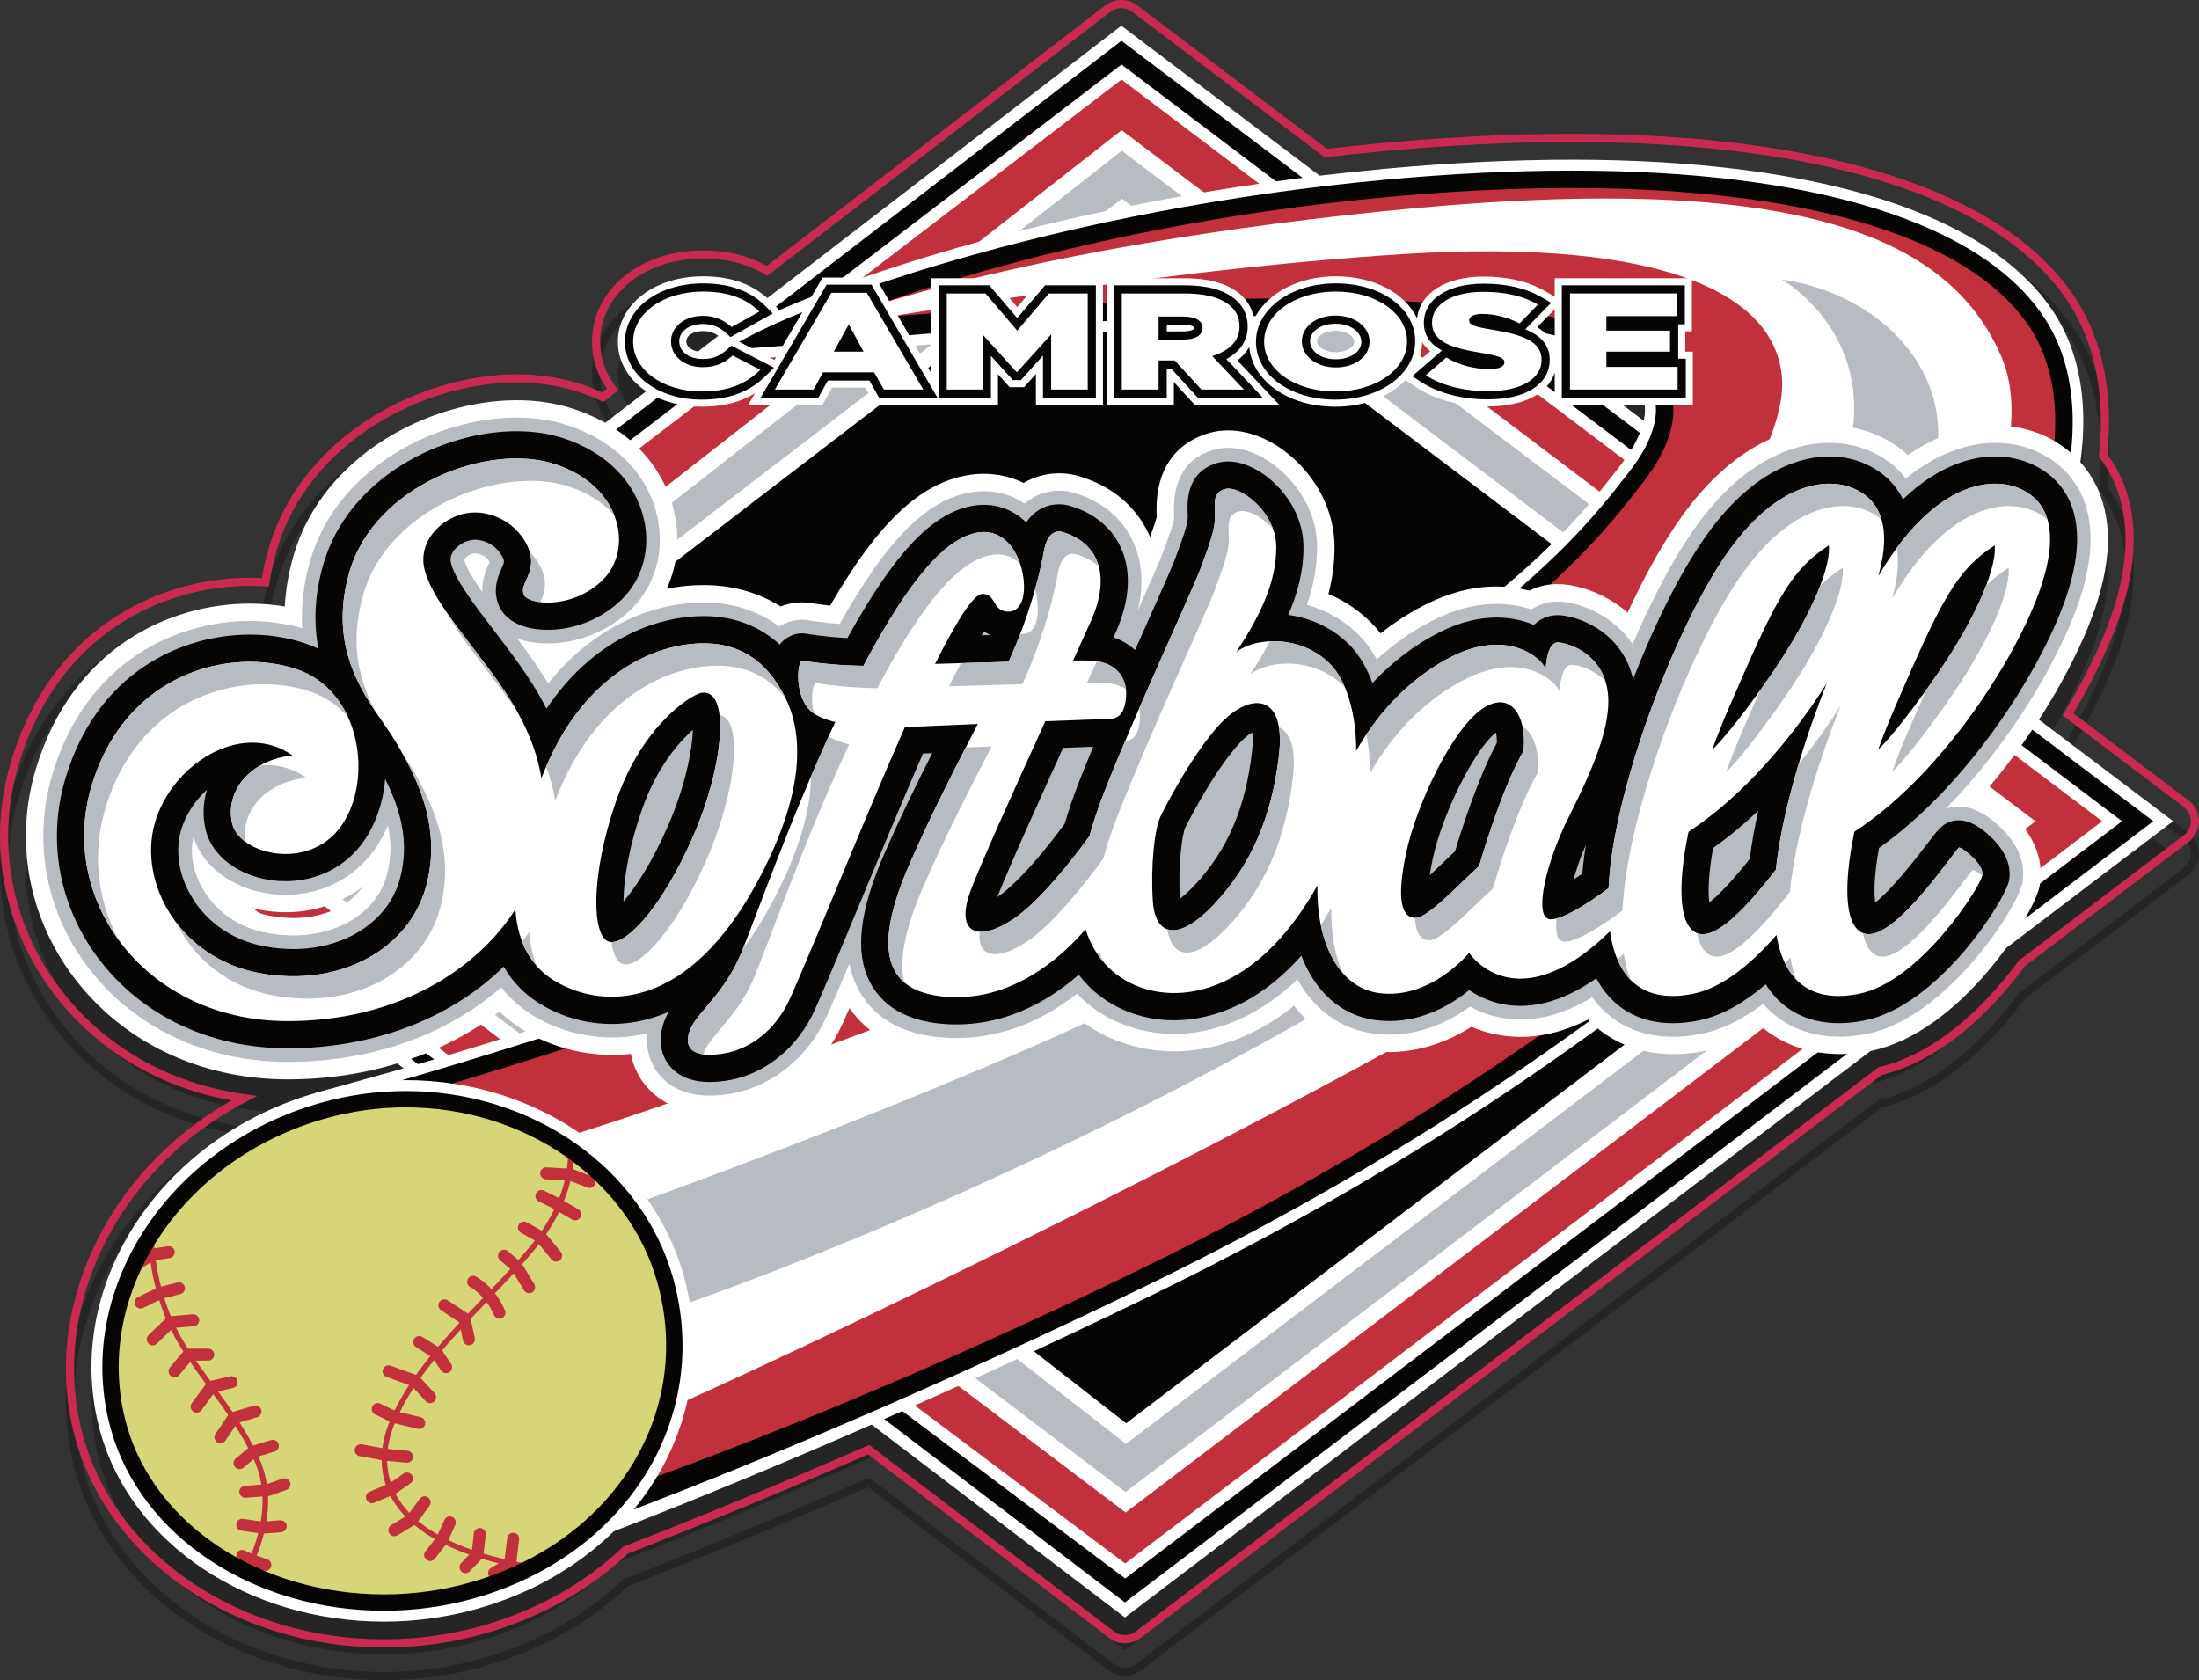 <?xml version="1.0" encoding="utf-8"?>
<!-- Generator: Adobe Illustrator 16.0.0, SVG Export Plug-In . SVG Version: 6.00 Build 0)  -->
<!DOCTYPE svg PUBLIC "-//W3C//DTD SVG 1.1//EN" "http://www.w3.org/Graphics/SVG/1.1/DTD/svg11.dtd">
<svg version="1.1" xmlns="http://www.w3.org/2000/svg" xmlns:xlink="http://www.w3.org/1999/xlink" x="0px" y="0px"
	 width="403.853px" height="308.57px" viewBox="0 0 403.853 308.57" enable-background="new 0 0 403.853 308.57"
	 xml:space="preserve">
<rect x="0" y="0" width="403.853" height="308.57" fill="#333333" stroke="none"/>
<g opacity="0.3">
	<path fill="#060503" d="M401.969,153.023l-21.194-16.029c2.814-4.702,5.191-9.396,7.07-13.961
		c7.076-17.208,3.51-27.739-0.832-33.596c1.154-11.004-0.815-20.833-5.703-28.44c-12.598-19.614-45.492-30.417-92.625-30.417
		c-10.83,0-22.449,0.562-34.537,1.669c-3.443,0.316-6.955,0.679-10.441,1.081L208.804,6.935c-1.664-1.255-4.109-1.247-5.76,0.025
		L140.8,54.845c-3.285-1.893-7.212-2.852-11.682-2.852c-11.625,0-20.393,7.212-20.393,16.775c0,3.09,0.952,6.058,2.761,8.628
		l-0.875,0.674c-1.186-0.54-2.411-1.023-3.649-1.438c-3.728-1.249-7.797-1.882-12.096-1.882c-17.499,0-39.38,11.142-45.465,31.79
		c-0.55,1.865-0.985,3.752-1.297,5.618c-0.738-0.037-1.485-0.055-2.228-0.055c-16.342,0-36.453,8.906-43.887,33.9
		c-4.314,14.512-1.537,29.875,7.619,42.149c7.858,10.538,19.486,17.562,32.924,19.939C19.334,221.2,7.325,247.05,13.88,270.375
		c6.321,22.488,29.616,38.195,56.65,38.195c6.224,0,12.395-0.848,18.342-2.521c10.141-2.851,19.283-7.94,26.448-14.723
		c14.046-5.463,28.879-11.592,44.096-18.22l44.303,33.729c1.666,1.271,4.08,1.27,5.751,0.005l136.136-103.425
		c12.208-2.974,21.63-13.699,26.208-19.909l30.162-22.913c1.177-0.895,1.878-2.311,1.876-3.787
		C403.853,155.331,403.148,153.916,401.969,153.023z M401.068,159.4l-30.248,22.978l-0.15,0.153
		c-4.45,6.058-13.689,16.641-25.565,19.464l-0.153,0.036L208.563,305.646c-1.144,0.865-2.795,0.866-3.935-0.003l-45.004-34.263
		l-0.404,0.176c-15.39,6.709-30.389,12.908-44.582,18.426l-0.138,0.054l-0.107,0.103c-7.005,6.665-15.971,11.668-25.928,14.468
		c-5.814,1.635-11.849,2.464-17.936,2.464c-26.365,0-49.066-15.257-55.206-37.102c-6.547-23.292,6.01-49.202,29.858-61.608
		l2.091-1.088l-2.335-0.32c-13.966-1.916-26.086-8.911-34.129-19.695c-8.87-11.892-11.561-26.771-7.383-40.825
		c7.199-24.204,26.648-32.828,42.449-32.828c0.94,0,1.886,0.031,2.813,0.091l0.687,0.045l0.104-0.681
		c0.306-2.018,0.764-4.068,1.36-6.094c5.879-19.949,27.072-30.713,44.027-30.713c4.136,0,8.045,0.607,11.619,1.804
		c1.329,0.446,2.642,0.973,3.903,1.566l0.414,0.195l2.778-2.138l-0.461-0.595c-1.893-2.439-2.894-5.315-2.894-8.314
		c0-8.708,8.122-15.275,18.893-15.275c4.393,0,8.21,0.975,11.344,2.896l0.44,0.27l63.056-48.51c1.14-0.875,2.795-0.881,3.941-0.018
		l35.142,26.576l0.239,0.182l0.299-0.035c3.573-0.414,7.176-0.788,10.705-1.112c12.042-1.104,23.616-1.663,34.4-1.663
		c46.604,0,79.051,10.557,91.363,29.727c4.743,7.383,6.625,16.983,5.442,27.762l-0.033,0.298l0.182,0.238
		c4.184,5.496,7.723,15.57,0.819,32.357c-1.927,4.682-4.388,9.504-7.315,14.334l-0.351,0.579l22.272,16.844
		c0.807,0.61,1.288,1.578,1.288,2.589C402.354,157.819,401.874,158.788,401.068,159.4z M383.452,121.227
		c6.639-16.145,3.1-25.352-1.397-30.36c1.442-10.414,0.022-19.887-4.741-27.303c-11.693-18.207-43.17-28.233-88.629-28.233
		c-10.688,0-22.162,0.555-34.104,1.649c-4.171,0.382-8.244,0.816-12.219,1.291L205.94,10.725L140.9,60.762
		c-2.93-2.656-6.881-4.019-11.782-4.019c-8.918,0-15.643,5.17-15.643,12.025c0,3.719,1.986,6.93,5.21,9.083l-7.551,5.809
		c-1.755-0.99-3.648-1.842-5.683-2.524c-3.24-1.085-6.803-1.636-10.586-1.636c-15.777,0-35.477,9.947-40.91,28.381
		c-0.938,3.184-1.492,6.362-1.66,9.493c-2.086-0.347-4.232-0.522-6.42-0.522c-14.629,0-32.645,8.014-39.334,30.504
		c-3.883,13.06-1.379,26.894,6.873,37.957c8.967,12.023,23.324,18.92,39.389,18.92c7.036,0,13.822-1.013,20.137-2.935l1.193,0.908
		c-0.683,0.197-1.072,0.308-1.121,0.321l-14.276,3.988c-0.122,0.033-0.244,0.062-0.365,0.096c-0.077,0.021-0.15,0.048-0.227,0.069
		l-0.451,0.126l-0.003,0.013c-28.964,8.499-46.543,36.282-39.239,62.269c5.748,20.449,27.164,34.73,52.078,34.73
		c5.785,0,11.523-0.787,17.057-2.344c10.053-2.825,18.577-7.813,25.125-14.232c12.481-4.842,28.474-11.334,47.362-19.606
		l45.857,34.913l0.665,0.507l136.962-104.049c10.173-2.055,19.167-11.023,24.831-18.863l29.559-22.456l1.156-0.878l-24.653-18.645
		C378.066,132.578,381.16,126.798,383.452,121.227z M301.872,83.276l-3.882-2.936h4.067
		C302.177,81.302,302.088,82.294,301.872,83.276z M285.53,69.794c-0.021-0.056-0.046-0.112-0.068-0.168
		c0.022,0.005,0.046,0.01,0.068,0.016V69.794z M128.178,70.549c-1.277-0.228-2.142-0.944-2.142-1.881
		c0-1.045,1.324-1.864,3.014-1.864c1.147,0,2.001,0.268,2.853,0.879L128.178,70.549z"/>
</g>
<g id="_x3C_Layer_x3E__copy">
	<g>
		<path fill="#CA2A52" d="M70.53,302.57c-27.034,0-50.329-15.707-56.65-38.195c-6.556-23.324,5.454-49.175,28.651-62.282
			c-13.438-2.378-25.065-9.401-32.924-19.939c-9.156-12.274-11.933-27.637-7.619-42.149c7.434-24.995,27.545-33.9,43.887-33.9
			c0.743,0,1.489,0.019,2.228,0.055c0.312-1.866,0.748-3.752,1.297-5.618c6.085-20.648,27.967-31.79,45.465-31.79
			c4.298,0,8.368,0.633,12.096,1.882c1.238,0.415,2.463,0.898,3.649,1.438l0.875-0.674c-1.809-2.571-2.761-5.539-2.761-8.628
			c0-9.563,8.767-16.775,20.393-16.775c4.47,0,8.397,0.959,11.682,2.852L203.044,0.96c1.65-1.272,4.096-1.281,5.76-0.025
			l34.902,26.396c3.486-0.402,6.998-0.765,10.441-1.081c12.088-1.108,23.707-1.669,34.537-1.669
			c47.133,0,80.027,10.802,92.625,30.417c4.888,7.607,6.857,17.436,5.703,28.44c4.342,5.857,7.908,16.389,0.832,33.596
			c-1.879,4.565-4.256,9.259-7.07,13.961l21.194,16.029c1.18,0.893,1.884,2.308,1.884,3.785c0.002,1.476-0.699,2.892-1.876,3.787
			l-30.162,22.913c-4.578,6.21-14,16.936-26.208,19.909L209.471,300.841c-1.671,1.265-4.085,1.266-5.751-0.005l-44.303-33.729
			c-15.217,6.628-30.05,12.757-44.096,18.22c-7.165,6.782-16.308,11.872-26.448,14.723C82.925,301.722,76.754,302.57,70.53,302.57z
			 M45.876,107.603c-15.801,0-35.25,8.624-42.449,32.828c-4.178,14.054-1.487,28.934,7.383,40.825
			c8.042,10.784,20.163,17.779,34.129,19.695l2.335,0.32l-2.091,1.088c-23.848,12.406-36.406,38.316-29.858,61.608
			c6.14,21.845,28.841,37.102,55.206,37.102c6.086,0,12.121-0.829,17.936-2.464c9.958-2.8,18.923-7.803,25.928-14.468l0.107-0.103
			l0.138-0.054c14.192-5.518,29.192-11.717,44.582-18.426l0.404-0.176l45.004,34.263c1.14,0.869,2.791,0.868,3.935,0.003
			l136.388-103.615l0.153-0.036c11.876-2.823,21.115-13.406,25.565-19.464l0.15-0.153l30.248-22.978
			c0.806-0.612,1.286-1.581,1.284-2.591c0-1.011-0.481-1.979-1.288-2.589l-22.272-16.844l0.351-0.579
			c2.928-4.83,5.389-9.653,7.315-14.334c6.903-16.787,3.364-26.862-0.819-32.357l-0.182-0.238l0.033-0.298
			c1.183-10.778-0.699-20.378-5.442-27.762c-12.313-19.17-44.759-29.727-91.363-29.727c-10.784,0-22.358,0.56-34.4,1.663
			c-3.529,0.324-7.132,0.698-10.705,1.112l-0.299,0.035l-0.239-0.182L207.899,2.132c-1.146-0.864-2.802-0.858-3.941,0.018
			l-63.056,48.51l-0.44-0.27c-3.134-1.921-6.951-2.896-11.344-2.896c-10.771,0-18.893,6.567-18.893,15.275c0,3,1,5.875,2.894,8.314
			l0.461,0.595l-2.778,2.138l-0.414-0.195c-1.262-0.594-2.575-1.121-3.903-1.566c-3.574-1.197-7.483-1.804-11.619-1.804
			c-16.955,0-38.147,10.764-44.027,30.713c-0.597,2.026-1.055,4.076-1.36,6.094l-0.104,0.681l-0.687-0.045
			C47.762,107.634,46.816,107.603,45.876,107.603z"/>
	</g>
	<g>
		<polygon fill="#060503" points="17.093,151.397 205.946,6.108 397.282,150.813 206.597,295.675 		"/>
		<path fill="#FFFFFF" d="M206.596,297.057l-0.665-0.507L15.283,151.401L205.94,4.725l193.163,146.086l-1.156,0.878L206.596,297.057
			z M18.903,151.393l187.695,142.901l188.863-143.478L205.952,7.492L18.903,151.393z"/>
	</g>
	<g>
		<polygon fill="#C1303B" points="24.702,151.853 205.97,13.234 387.897,150.824 206.642,288.521 		"/>
		<path fill="#FFFFFF" d="M206.646,289.9l-0.665-0.499L22.881,151.861L205.966,11.853l183.753,138.969l-1.156,0.878L206.646,289.9z
			 M26.523,151.845l180.114,135.297l179.438-136.316L205.974,14.616L26.523,151.845z"/>
	</g>
	<g>
		<polygon fill="#B7BCC2" points="43.839,152.637 206.011,25.804 371.343,150.842 206.724,275.902 		"/>
		<path fill="#FFFFFF" d="M206.726,277.785L41.379,152.656L205.995,23.912l0.921,0.696l166.91,126.231l-1.576,1.197L206.726,277.785
			z M46.299,152.617l160.423,121.402l162.138-123.174L206.026,27.696L46.299,152.617z"/>
	</g>
	<g>
		<polygon fill="#060503" points="206.054,38.374 61.036,149.583 206.804,263.283 354.788,150.86 		"/>
		<path fill="#FFFFFF" d="M206.792,265.175l-0.911-0.71L58.584,149.573L206.047,36.489l151.225,114.369L206.792,265.175z
			 M63.488,149.594L206.815,261.39l145.489-110.527L206.06,40.259L63.488,149.594z"/>
	</g>
	<g>
		<path fill="#FFFFFF" d="M377.313,57.563c-11.693-18.207-43.17-28.233-88.629-28.233c-10.688,0-22.162,0.555-34.104,1.649
			c-62.496,5.727-103.582,22.779-103.891,22.914c-9.9,3.703-15.01,6.6-17.756,8.156c-0.348,0.197-0.656,0.372-0.932,0.524
			l-8.086,4.461l9.209-0.716c2.693-0.209,5.51-0.42,8.281-0.628c5.018-0.375,9.758-0.73,13.457-1.052
			c1.846-0.156,4.01-0.347,6.445-0.563c16.033-1.418,45.875-4.058,74.248-4.058c14.086,0,26.545,0.532,37.029,1.58
			c22.066,2.207,27.648,7.856,29.012,11.027c1.912,4.445-2,10.246-3.773,12.535l-0.457,0.593
			c-7.801,10.094-26.068,33.731-87.313,61.359c-62.73,28.299-136.307,49.209-137.043,49.416l-15.318,4.279l-9.613,43.789
			L78.12,289.23l3.229,2.49l0.949,0.604c0.402-0.105,50.912-16.514,128.273-53.986c60.242-29.18,96.061-58.824,122.217-80.47
			c2.145-1.775,4.23-3.503,6.27-5.179C374.909,123.211,392.071,80.539,377.313,57.563z"/>
	</g>
	<g>
		<path fill="#060503" d="M154.696,62.646c14.434-1.215,48.232-4.627,80.861-4.627c14.154,0,26.682,0.535,37.229,1.59
			c21.93,2.193,28.771,7.86,30.65,12.228c2.248,5.228-1.559,11.358-4.027,14.548l-0.459,0.593
			c-7.891,10.212-26.371,34.126-88.072,61.96c-62.654,28.264-136.582,49.31-137.32,49.519l-1.393,0.393l-21.787,45.58l29.221,43.418
			l2.195,1.693c0.502-0.131,51.094-15.793,127.904-53c60.027-29.076,95.738-58.632,121.814-80.212
			c2.146-1.777,4.234-3.506,6.275-5.183c35.094-28.854,52.07-70.349,37.844-92.499C364.317,41.031,333.44,31.33,288.685,31.33
			c-10.629,0-22.041,0.552-33.922,1.641c-61.627,5.647-102.967,22.622-103.371,22.796c-11.035,4.127-16.004,7.224-18.422,8.558
			C140.47,63.741,148.933,63.147,154.696,62.646z"/>
	</g>
	<g>
		<path fill="#C1303B" d="M372.938,60.374c-13.166-20.5-56.049-29.883-117.883-24.216C193.22,41.824,153.22,58.991,153.22,58.991
			c19.834-1.667,78.219-6.734,119.885-2.567s36.834,21.585,28.834,31.918s-26.133,34.815-89.744,63.511
			s-137.766,49.68-137.766,49.68l-20.375,42.625l26.932,40.018c0,0,49.902-13.018,127.318-50.518
			c64.539-31.262,100.334-62.689,127.451-84.986C369.478,120.946,386.106,80.874,372.938,60.374z"/>
	</g>
	<g>
		<path fill="#FFFFFF" d="M367.556,65.491c-9.834-22.833-39.168-34.333-113.834-26.667c-74.668,7.667-106.168,22-106.168,22
			s61.75-11.167,110.252-14.167c48.5-3,69,7.75,69.5,23.5s-27,63.75-113.25,98c-86.252,34.25-112.252,41.25-112.252,41.25
			l13.75,52.5c31.75-13.75,125.752-58.75,179.002-91.75S377.39,88.325,367.556,65.491z"/>
	</g>
	<g>
		<path fill="#B7BCC2" d="M327.222,51.325c0,0,17.168,9.667,12.5,30.667c-4.666,21-105.5,90.333-144.668,107.834
			c-39.166,17.5-82.834,32.832-82.834,32.832l10.668,17.834c0,0,50.664-16.666,111-50c60.334-33.334,115.002-83.333,120.834-102.667
			C360.556,68.491,344.89,53.825,327.222,51.325z"/>
	</g>
	<g>
		<path fill="#FFFFFF" d="M375.446,80.025c-2.791-1.256-5.832-1.894-9.037-1.894c-3.195,0-9.25,0.756-16.004,5.445
			c-1.908-1.749-3.902-2.869-5.42-3.552c-2.791-1.256-5.832-1.894-9.037-1.894c-5.621,0-16.607,2.163-27.037,16.649
			c-3.318,4.607-6.73,10.67-9.986,17.719c-3.74-3.232-8.207-4.797-11.477-5.147c-2.357-0.259-4.596,0.128-6.605,1.123
			c-1.926-0.506-3.932-0.762-5.984-0.762c-4.299,0-8.686,1.113-13.037,3.307c-2.895,1.458-5.664,3.236-8.271,5.303
			c-0.363-0.469-0.742-0.916-1.133-1.339c-2.34-2.537-5.223-4.543-8.451-5.905c0.754-2.88,1.123-5.713,1.123-8.587
			c0-5.44-2.207-10.77-6.217-15.006c-3.873-4.092-8.736-6.438-13.344-6.438c-1.178,0-2.328,0.155-3.42,0.462
			c-3.803,1.07-10.119,4.448-9.688,15.05l0.014,0.341c-0.104,0.537-0.512,1.782-1.217,3.716c-0.064-0.152-0.131-0.299-0.197-0.442
			c-2.41-5.226-6.846-8.93-12.826-10.713c-3.439-1.026-7.18-0.558-10.201,1.237c-3.158-1.547-6.813-2.047-10.398-1.406
			c-8.758,1.559-16.336,8.75-25.137,23.933c-1.959-0.201-3.148-0.41-3.193-0.418c-1.975-0.366-4.031-0.168-5.896,0.569
			c-3.955-2.471-8.574-3.818-13.477-3.914c-2.477-0.055-4.998,0.181-7.455,0.67c1.975-4.259,2.496-9.187,1.371-14.092
			c-2.014-8.778-8.703-15.667-18.355-18.901c-3.24-1.085-6.803-1.636-10.586-1.636c-15.777,0-35.477,9.947-40.91,28.381
			c-0.938,3.184-1.492,6.362-1.66,9.493c-2.086-0.347-4.232-0.522-6.42-0.522c-14.629,0-32.645,8.014-39.334,30.504
			c-3.883,13.06-1.379,26.894,6.873,37.957c8.967,12.023,23.324,18.92,39.389,18.92c14.766,0,28.457-4.412,38.922-12.482
			c1.65,1.609,3.545,3.003,5.666,4.166c5.576,3.055,12.127,4.342,18.475,3.635c0.324,1.709,0.975,3.33,1.926,4.764
			c1.516,2.281,5.162,6.109,12.568,6.109c1.082,0,2.244-0.084,3.451-0.246c8.471-1.137,16.037-6.656,20.24-14.763
			c0.416-0.802,1.023-2.122,1.953-4.267c3.502,5.045,9.092,7.926,16.637,8.572c8.555,0.729,17.199-1.725,24.918-7.057
			c4.867,4.104,11.338,6.422,18.074,6.422c4.563,0,13.123-1.158,22.006-8.377c3.58,4.6,8.48,7.498,14.115,8.275
			c6.17,0.855,12.627-0.684,18.492-4.42c4.539,1.988,9.715,2.402,14.832,1.156c2.164-0.525,4.365-1.356,6.566-2.479
			c5.141,5.386,12.814,7.499,21.432,5.771c3.439-0.693,6.926-2.197,10.398-4.484c5.088,4.396,12.311,6.037,20.063,4.484
			c16.635-3.346,30.141-25.193,31.055-30.371c0.482-2.734,0.281-6.918-3.414-11.323c-1.148-1.368-3.684-4.033-7.029-5.44
			c8.029-9.215,15.043-20.297,19.303-30.652C393.626,90.485,379.897,82.028,375.446,80.025z M53.896,168.598
			c-1.359,0-2.768-0.13-4.188-0.386c-1.957-0.354-3.75-1.045-5.313-2.031c2.49,0.877,5.219,1.357,8.059,1.357
			c5.26,0,10.17-1.658,14.139-4.676C64.2,166.383,59.472,168.598,53.896,168.598z"/>
	</g>
	<g>
		<path fill="#B7BCC2" d="M374.134,82.943c-2.377-1.069-4.975-1.611-7.725-1.611c-3.287,0-9.52,0.904-16.379,6.54
			c-1.982-2.554-4.438-4.064-6.357-4.928c-2.377-1.069-4.975-1.611-7.725-1.611c-5.008,0-14.844,1.99-24.441,15.318
			c-3.879,5.388-7.939,12.945-11.662,21.659c-3.584-5.326-9.455-7.424-12.742-7.776c-2.189-0.238-4.16,0.261-5.854,1.399
			c-2.025-0.677-4.168-1.02-6.391-1.02c-3.795,0-7.695,0.998-11.596,2.964c-3.727,1.878-7.215,4.308-10.408,7.246
			c-0.814-1.513-1.746-2.841-2.789-3.97c-2.672-2.896-6.17-4.993-10.061-6.07c1.266-3.603,1.885-7.092,1.885-10.592
			c0-4.619-1.898-9.167-5.342-12.807c-3.271-3.456-7.287-5.438-11.02-5.438c-0.887,0-1.744,0.115-2.553,0.342
			c-5.143,1.446-7.617,5.433-7.355,11.845l0.021,0.555c0.008,0.955-1.336,4.534-2.064,6.47l-0.211,0.565
			c-0.475,1.262-2.377,5.533-4.426,10.134c1.42-5.682,0.438-9.906-0.826-12.646c-2.014-4.367-5.76-7.474-10.834-8.987
			c-0.92-0.274-1.863-0.413-2.807-0.413c-2.352,0-4.543,0.847-6.291,2.384c-2.896-1.962-6.434-2.699-10.027-2.057
			c-8.02,1.428-15.223,8.675-23.936,24.149c-3.314-0.244-5.451-0.623-5.539-0.639c-1.432-0.266-2.92-0.109-4.264,0.45
			c-0.447,0.187-0.877,0.416-1.283,0.684c-3.771-2.806-8.328-4.329-13.309-4.426c-0.189-0.004-0.381-0.005-0.572-0.005
			c-10.625,0-21.07,5.494-28.588,14.875c-0.891-1.491-1.879-3.005-2.982-4.57c-0.891-1.261-1.793-2.486-2.691-3.684
			c1.623,0.586,3.51,0.893,5.609,0.893c5.658,0,11.244-2.287,15.322-6.273c4.447-4.351,6.229-10.759,4.766-17.142
			c-1.758-7.667-7.682-13.711-16.252-16.583c-2.912-0.975-6.133-1.47-9.57-1.47c-14.617,0-32.846,9.143-37.84,26.086
			c-1.26,4.271-1.77,8.488-1.525,12.587c-3.041-0.877-6.271-1.321-9.625-1.321c-13.475,0-30.078,7.413-36.266,28.216
			c-3.594,12.082-1.271,24.887,6.369,35.131c8.357,11.205,21.779,17.632,36.824,17.632c15.271,0,29.086-4.84,39.258-13.691
			c1.814,2.327,4.115,4.26,6.867,5.769c6.078,3.331,13.264,4.278,19.965,2.671c-0.359,3.188,0.727,5.502,1.564,6.766
			c1.418,2.135,4.285,4.678,9.902,4.678c0.941,0,1.959-0.072,3.025-0.217c7.438-0.998,14.102-5.883,17.826-13.063
			c0.758-1.462,2.316-5.077,4.783-10.953c0.371,1.949,1.043,3.729,2.012,5.36c2.871,4.826,7.887,7.58,14.906,8.182
			c8.676,0.744,17.266-2.063,24.898-8.021c0.145,0.151,0.291,0.302,0.439,0.449c4.4,4.402,10.736,6.926,17.383,6.926
			c4.754,0,13.664-1.373,22.641-10.008c3.139,5.631,7.979,9.117,13.92,9.938c0.984,0.137,1.99,0.207,2.986,0.207
			c6.143,0,11.262-2.596,14.809-5.146c4.293,2.353,9.295,2.96,14.336,1.736c2.643-0.642,5.352-1.801,8.078-3.455
			c3.398,4.705,8.568,7.262,14.818,7.262c1.67,0,3.428-0.184,5.225-0.545c3.723-0.748,7.541-2.6,11.377-5.514
			c4.381,5.082,11.213,7.094,19.084,5.514c14.721-2.959,27.754-23.365,28.533-27.789c0.365-2.064,0.189-5.251-2.715-8.711
			c-1.025-1.224-4.701-5.217-8.92-5.217c-0.947,0-1.762,0.135-2.484,0.38c10.52-10.632,18.848-24.016,23.17-34.528
			C389.325,92.529,378.987,85.128,374.134,82.943z M89.808,103.454c-0.438,0.969-1.295,2.874-1.242,5.258
			c-1.676-2.377-3.025-4.567-3.313-5.92c0.023-0.051,0.076-0.145,0.176-0.266c0.479-0.576,1.354-0.994,2.07-0.89
			c1.375,0.207,2.111,1.063,2.426,1.553C89.878,103.295,89.833,103.394,89.808,103.454z M35.528,153.67
			c1.885,6.223,8.863,10.668,16.926,10.668c6.518,0,12.404-2.936,16.15-8.054c1.045-1.426,1.928-3.004,2.637-4.701
			c0.699,3.243,0.605,6.263-0.244,9.307c-1.824,6.525-8.693,10.909-17.102,10.909c-1.551,0-3.15-0.147-4.758-0.438
			c-4.951-0.895-9.07-3.597-11.596-7.608C35.499,160.507,34.774,156.855,35.528,153.67z"/>
	</g>
	<g>
		<path fill="#060503" d="M378.179,113.059c7.717-18.762,0.135-25.493-5.072-27.836c-2.051-0.923-4.305-1.391-6.697-1.391
			c-3.598,0-9.973,1.169-16.926,7.873c-1.73-3.552-4.592-5.472-6.838-6.482c-2.051-0.923-4.305-1.391-6.697-1.391
			c-4.529,0-13.467,1.855-22.412,14.279c-4.736,6.58-9.586,16.285-13.613,26.625c-1.92-8.328-9.291-11.31-13.086-11.717
			c-2.07-0.22-3.801,0.451-5.135,1.758c-1.984-0.845-4.297-1.364-6.844-1.364c-3.398,0-6.922,0.907-10.471,2.697
			c-4.531,2.284-8.689,5.439-12.34,9.331c-0.967-2.644-2.258-4.9-3.818-6.591c-2.99-3.239-7.131-5.321-11.641-5.915
			c1.686-3.853,2.801-7.972,2.801-12.443c0-3.978-1.654-7.916-4.658-11.088c-3.398-3.592-7.752-5.343-11.08-4.407
			c-5.848,1.645-5.619,7.236-5.533,9.34l0.023,0.573c0.047,1.388-1.16,4.597-2.223,7.428l-0.213,0.564
			c-0.514,1.37-2.436,5.684-4.662,10.679c-0.811,1.816-1.68,3.771-2.584,5.808c-1.111-1.024-2.455-1.811-3.965-2.332
			c0.17-0.38,0.326-0.728,0.465-1.043c3.242-7.331,2.271-12.45,0.885-15.453c-1.705-3.695-4.914-6.337-9.279-7.639
			c-0.686-0.205-1.391-0.309-2.092-0.309c-2.074,0-4.41,0.941-6.01,3.338c-2.654-2.616-6.164-3.712-9.871-3.049
			c-7.375,1.313-14.318,8.624-22.957,24.283c-4.434-0.235-7.385-0.771-7.414-0.776c-0.957-0.179-1.945-0.074-2.842,0.3
			c-0.701,0.292-1.498,0.802-2.18,1.671c-3.635-3.33-8.197-5.119-13.424-5.222c-0.174-0.003-0.348-0.005-0.523-0.005
			c-9.172,0-20.627,4.668-28.887,17.006c-1.277-2.523-2.846-5.092-4.727-7.759c-1.625-2.302-3.318-4.517-4.955-6.659
			c-3.615-4.728-7.354-9.617-7.904-12.564c-0.172-0.928,0.299-1.735,0.725-2.248c1.043-1.256,2.848-1.995,4.367-1.765
			c3.281,0.494,4.633,3.238,4.682,3.868c0,0.375-0.129,0.694-0.467,1.447c-0.563,1.25-1.611,3.578-0.617,6.359
			c1.096,3.069,4.424,4.829,9.131,4.829c5.012,0,9.959-2.027,13.574-5.561c3.82-3.736,5.344-9.268,4.076-14.796
			c-1.559-6.798-6.885-12.182-14.609-14.771c-2.654-0.889-5.607-1.34-8.775-1.34c-13.711,0-30.791,8.514-35.441,24.293
			c-1.762,5.974-1.801,11.174-0.938,15.665c-0.775-0.376-1.582-0.707-2.416-0.988c-3.178-1.074-6.607-1.618-10.195-1.618
			c-12.574,0-28.074,6.943-33.869,26.429c-3.367,11.318-1.188,23.318,5.977,32.924c7.881,10.565,20.572,16.626,34.82,16.626
			c15.801,0,29.996-5.479,39.705-15.009c1.76,3.104,4.305,5.576,7.621,7.394c3.752,2.056,7.967,3.143,12.193,3.143
			c0.002,0,0.002,0,0.002,0c3.07,0,6.654-0.557,10.484-2.221c-0.225,0.395-0.438,0.793-0.615,1.212
			c-1.701,4.042-0.512,6.817,0.348,8.112c1.078,1.625,3.311,3.561,7.818,3.561c0.83,0,1.736-0.064,2.691-0.193
			c6.633-0.891,12.592-5.279,15.939-11.738c1.094-2.105,4.186-9.511,9.141-21.417c3.844-9.239,8.141-19.563,11.379-26.978
			c0.533-0.023,1.102-0.047,1.699-0.072c-2.809,5.529-5.795,11.601-8.738,18.328c-4.867,11.129-5.604,18.889-2.316,24.419
			c2.436,4.095,6.801,6.44,12.971,6.97c0.836,0.07,1.684,0.107,2.521,0.107c7.922,0,15.586-3.133,22.465-9.129
			c0.584,0.76,1.219,1.484,1.906,2.172c3.936,3.937,9.627,6.193,15.615,6.193c5.172,0,14.354-1.717,23.363-11.871
			c2.539,6.631,7.297,10.963,13.541,11.824c0.871,0.121,1.762,0.182,2.643,0.182c6.258,0,11.391-3.044,14.652-5.665
			c2.363,1.597,5.527,2.884,9.383,2.884c1.475,0,2.996-0.188,4.52-0.557c3.426-0.832,6.641-2.552,9.438-4.516
			c3.498,6.599,10.135,9.495,18.781,7.756c4.533-0.911,8.764-3.588,12.326-6.646c3.639,5.811,10.016,8.277,18.135,6.646
			c13.654-2.744,25.92-22.125,26.564-25.771c0.271-1.54,0.115-3.947-2.17-6.671c-0.605-0.722-3.789-4.323-7.004-4.323
			c-2.596,0-3.684,1.437-5.658,4.045c-5.154,6.804-8.102,9.78-9.766,11.049c-0.225-1.742-0.227-4.925,0.701-10.02
			C360.106,145.15,372.677,126.439,378.179,113.059z M73.405,161.563c-2.129,7.618-9.967,12.736-19.502,12.736
			c-1.705,0.001-3.457-0.161-5.211-0.478c-5.65-1.021-10.361-4.124-13.266-8.736c-2.492-3.96-3.303-8.493-2.219-12.436
			c0.799-2.907,2.582-5.599,4.82-7.621c-0.742,2.369-0.842,4.881-0.258,7.358c1.289,5.477,7.463,9.451,14.684,9.451
			c5.711,0,10.861-2.563,14.133-7.031c2.369-3.234,3.781-7.379,4.148-11.753C73.565,148.68,75.3,154.78,73.405,161.563z
			 M122.718,151.581c-2.998,6.895-6.02,11.431-8.211,13.992c0.021-3.521,0.754-9.248,3.355-16.784
			c2.643-7.651,6.633-12.338,9.4-14.753C127.116,137.828,125.858,144.357,122.718,151.581z M180.263,116.673
			c0.16-0.267,0.313-0.512,0.453-0.738c0.305,0.217,0.643,0.424,1.018,0.612c0.057,0.028,0.111,0.055,0.168,0.081
			C181.356,116.643,180.81,116.658,180.263,116.673z M198.231,143.417c-1.076,2.746-1.984,5.399-2.705,7.902
			c-4.742,6.426-9.283,11.382-12.234,13.337c-0.041,0.027-0.084,0.055-0.125,0.082c2.018-5.229,8.316-19.123,12.082-27.388
			c2.635-0.102,4.377-0.167,5.525-0.208C199.86,139.338,199.001,141.452,198.231,143.417z M229.921,138.166
			c-1.193,10.294-4.559,18.073-10.59,24.482c-1.104,1.173-1.979,1.92-2.627,2.396c-0.395-6.219,0.428-11.856,0.955-12.999
			c0.018-0.031,0.033-0.063,0.049-0.094c1.414-2.872,5.979-11.275,10.068-15.612c0.881-0.935,1.643-1.5,2.197-1.826
			C230.077,135.224,230.128,136.382,229.921,138.166z M267.235,156.322c-0.707,0.658-1.451,1.375-2.225,2.118
			c-0.662,0.638-1.541,1.484-2.439,2.317c0.123-0.839,0.299-1.827,0.543-2.983c1.752-8.31,7.746-20.236,11.625-23.242
			c0.104,0.491,0.174,1.137,0.156,1.915C271.397,142.944,268.317,152.708,267.235,156.322z M290.749,158.864
			c-0.059,0.529-0.109,1.059-0.156,1.586c-0.557,0.391-1.092,0.75-1.596,1.075c0.494-1.824,1.234-4.021,2.256-6.393
			C291.05,156.415,290.88,157.662,290.749,158.864z M321.341,157.75c-3.742,4.738-6.076,6.947-7.422,7.977
			c-0.223-1.747-0.219-4.924,0.701-9.993c2.961-2.083,5.732-4.412,8.293-6.842C322.216,152.034,321.685,155.01,321.341,157.75z"/>
	</g>
	<g>
		<g>
			<path fill="#FFFFFF" d="M139.054,162.033c12.5-23.125,5.813-33.375,3.375-36.938s-6.375-6.813-12.75-6.938
				c-9.402-0.184-22.98,5.727-30.244,24.769c-1.049-6.402-3.928-12.04-7.881-17.644c-5.688-8.063-12.625-15.5-13.688-21.188
				s4.938-10.75,10.75-9.875s8.938,5.813,8.938,8.813s-2,4.375-1.375,6.125c0.689,1.931,8.875,2.875,14.5-2.625
				s3.688-17.125-8.625-21.25s-33.168,3.792-37.834,19.625s4.584,24.917,8.25,31c3.668,6.083,8.916,15.667,5.75,27
				c-3.166,11.333-15.666,18.5-30.416,15.833c-14.75-2.666-22.416-16.499-19.416-27.416s16-19.167,25.332-12.583
				c-8.082,0.833-12.416,6.833-11.082,12.5c1.332,5.667,13.916,8.807,19.916,0.612s4-24.862-8.084-28.945
				c-12.082-4.083-31.426,0.5-37.67,21.5c-6.246,21,10.004,43.125,36.004,43.125c20.525,0,34.951-9.718,41.842-20.512
				c0.467,6.535,3.174,10.929,7.887,13.512C111.429,185.408,126.554,185.158,139.054,162.033z M111.72,172.908
				c-2.916-1.083-3.416-11.75,1.418-25.75c4.832-14,13.83-19.596,15.666-19.917c5.25-0.917,4.334,12.917-1.5,26.333
				S114.638,173.991,111.72,172.908z"/>
		</g>
		<g>
			<path fill="#FFFFFF" d="M373.556,111.158c5.5-13.375,2.5-19.125-2.5-21.375s-14-1.25-23,11.25
				c-1.016,1.409-2.053,3.018-3.1,4.776c2.703-9.607-0.09-14.103-4.361-16.026c-5-2.25-14-1.25-23,11.25
				s-19.875,40.125-21.875,58.375c-0.143,1.294-0.24,2.525-0.301,3.708c-3.797,2.887-9.305,6.349-11.113,5.625
				c-2.5-1-0.334-10.417,3.75-18.583s8.166-17,7.166-23.417s-6.584-8.5-8.916-8.75c-2.334-0.25-2.418,4.917-2.418,4.917
				c-1-2.417-7.332-7.333-17.25-2.333c-6.627,3.341-12.91,9.152-17.574,17.34c0.027-7.414-2.057-13.018-4.508-15.673
				c-5-5.417-13.5-5.5-17.5-2.5c4.416-6.75,7.334-12.75,7.334-19.25s-6.717-11.433-9.385-10.683
				c-2.23,0.627-1.951,2.433-1.867,4.933s-1.25,5.917-2.75,9.917s-11.918,26.333-17.5,40.583c-1.141,2.907-2.072,5.671-2.795,8.303
				c-2.783,3.825-9.023,11.957-14.039,15.28c-6.666,4.417-10.418,2.333-8-4.667c1.484-4.302,8.131-18.988,13.924-31.684
				c5.793-0.229,10.377-0.4,10.992-0.4c1.668,0,3.5-0.083,3.834-4s-2.168-6.583-6.5-6.75c-0.654-0.025-1.775-0.029-3.225-0.017
				c1.422-3.12,2.584-5.679,3.309-7.316c3.832-8.667,1.082-14.389-5.25-16.278c-1.256-0.374-2.834,0.195-3.418,3.528
				c-0.561,3.205-2.283,11.036-6.488,20.3c-4.477,0.115-9.279,0.256-13.506,0.391c3.957-7.843,7.086-12.922,8.744-12.858
				c2.168,0.083,1.834,2.167,3.5,3c1,0.5,3.834,0.75,4.084-3.75s-2.5-11.583-8.584-10.5c-5.705,1.016-12.217,8.116-20.91,24.461
				c-6.613-0.095-11.256-0.962-11.256-0.962c-1,0.417-1.334,6.75,1.666,9.333c1.004,0.864,2.584,1.5,4.432,1.961
				c-8.045,17.147-14.555,35.78-17.264,42.372c-3.084,7.501-8.002,10.834-9.334,14.001c-1.334,3.166,0,5.334,5.584,4.584
				c5.582-0.75,9.832-4.584,12.166-9.084c2.131-4.111,15.035-36.161,21.637-50.954c2.504-0.112,7.676-0.33,13.385-0.564
				c-3.82,7.431-8.225,15.863-12.521,25.684c-6.416,14.667-5.334,23.389,6.5,24.402c9.59,0.822,18.578-4.061,25.811-12.373
				c0.813,2.616,2.17,4.951,4.189,6.97c7.166,7.167,23.668,8.334,36.584-12c0.646-1.019,1.242-2.028,1.809-3.032
				c-0.188,10.734,4.045,18.762,11.275,19.76c9.5,1.313,16.584-7.396,16.584-7.396s4.166,6.417,12.75,4.334
				c5.256-1.276,10.127-5.328,13.121-8.281c1.373,9.592,6.857,13.173,15.293,11.478c5.576-1.121,11.092-5.95,15.281-10.796
				c1.533,9.073,6.949,12.45,15.18,10.796c11.25-2.261,22.25-19.613,22.625-21.738s-3.75-5.125-4.25-5.125
				s-11.5,16.875-17.098,15.875c-3.914-0.699-4.295-8.451-2.137-18.781C355.495,143.014,368.249,124.062,373.556,111.158z
				 M234.888,138.741c-1.332,11.5-5.248,20.25-11.916,27.333c-6.666,7.083-10.836,5.75-11.252-0.583s0.285-13.41,1.502-15.75
				c0,0,5.416-11,10.916-16.833S236.222,127.241,234.888,138.741z M279.806,137.908c-4.25,7.333-8.168,21.167-8.168,21.167
				c-3.582,3.167-9.332,9.5-11.666,9.5s-3.666-2.75-1.75-11.833s8.5-22.75,13.916-26.5
				C277.556,126.491,280.472,131.741,279.806,137.908z M366.333,100.158c0.375,3.125-2.125,11.875-12,25.75
				c-4.842,6.802-7.727,10.145-9.414,11.79c0.918-2.543,1.934-5.113,3.039-7.665C356.458,110.408,359.083,104.908,366.333,100.158z
				 M317.497,130.033c8.5-19.625,11.125-25.125,18.375-29.875c0.375,3.125-2.125,11.875-12,25.75
				c-4.842,6.802-7.727,10.145-9.414,11.79C315.376,135.154,316.392,132.584,317.497,130.033z M312.247,171.533
				c-3.914-0.699-4.295-8.451-2.137-18.781c9.951-6.494,18.924-17.082,25.381-27.245c-4.563,11.463-8.23,24.047-9.311,33.9
				c-0.012,0.104-0.02,0.203-0.031,0.307C322.347,164.639,316.052,172.212,312.247,171.533z"/>
		</g>
	</g>
	<g>
		<path fill="#FFFFFF" d="M125.524,234.132c-5.92-21.053-26.895-35.758-51.008-35.758c-5.428,0-10.859,0.752-16.145,2.238
			c-29.373,8.258-47.281,36.285-39.92,62.477c5.748,20.449,27.164,34.73,52.078,34.73c5.785,0,11.523-0.787,17.057-2.344
			C116.741,287.283,133.05,260.912,125.524,234.132z"/>
	</g>
	<g>
		<g>
			<path fill="#D6D679" d="M122.153,235.08c6.84,24.33-7.807,49.24-35.514,57.027c-27.703,7.787-57.977-5.629-64.816-29.965
				c-6.84-24.334,9.791-50.371,37.496-58.16C87.024,196.197,115.313,210.746,122.153,235.08z"/>
		</g>
	</g>
	<g>
		<path fill="#C1303B" d="M91.72,242.175c-0.43,0-0.84-0.254-1.016-0.678c-1.482-3.555-4.305-5.104-4.334-5.117
			c-0.533-0.287-0.736-0.953-0.453-1.488c0.285-0.535,0.945-0.74,1.482-0.457c0.145,0.076,3.537,1.9,5.336,6.217
			c0.234,0.561-0.031,1.205-0.592,1.439C92.005,242.148,91.862,242.175,91.72,242.175z"/>
	</g>
	<g>
		<path fill="#C1303B" d="M86.114,247.072c-0.508,0-0.965-0.355-1.074-0.871l-0.719-3.373l-3.313-2.189
			c-0.506-0.334-0.645-1.018-0.311-1.523c0.336-0.508,1.018-0.646,1.523-0.313l3.688,2.438c0.242,0.16,0.41,0.406,0.471,0.689
			l0.813,3.813c0.127,0.594-0.254,1.178-0.848,1.305C86.269,247.064,86.19,247.072,86.114,247.072z"/>
	</g>
	<g>
		<path fill="#C1303B" d="M81.929,252.197c-0.354,0-0.701-0.172-0.914-0.488l-1.635-2.434l-2.975-1.873
			c-0.514-0.324-0.668-1.004-0.346-1.518c0.324-0.512,1.006-0.67,1.518-0.344l3.172,1.998c0.131,0.082,0.242,0.189,0.328,0.316
			l1.764,2.627c0.34,0.504,0.205,1.188-0.299,1.527C82.354,252.134,82.14,252.197,81.929,252.197z"/>
	</g>
	<g>
		<path fill="#C1303B" d="M78.991,257.695c-0.297,0-0.592-0.117-0.809-0.352l-2.57-2.783l-4.623-1.68
			c-0.57-0.209-0.865-0.84-0.656-1.41c0.207-0.57,0.84-0.865,1.408-0.658l4.873,1.771c0.164,0.061,0.313,0.158,0.432,0.287
			l2.752,2.979c0.414,0.445,0.387,1.143-0.061,1.555C79.526,257.599,79.259,257.695,78.991,257.695z"/>
	</g>
	<g>
		<path fill="#C1303B" d="M76.991,262.447c-0.084,0-0.17-0.01-0.256-0.031l-4.549-1.084c-0.076-0.018-0.15-0.045-0.221-0.078
			l-3.076-1.479c-0.547-0.264-0.777-0.92-0.516-1.469c0.264-0.547,0.92-0.777,1.469-0.514l2.969,1.426l4.434,1.057
			c0.592,0.141,0.957,0.734,0.816,1.326C77.94,262.105,77.489,262.447,76.991,262.447z"/>
	</g>
	<g>
		<path fill="#C1303B" d="M74.743,268.632c-0.035,0-0.07,0-0.105-0.004l-4.127-0.385l-4.469-0.816
			c-0.598-0.109-0.992-0.682-0.883-1.279s0.684-0.998,1.279-0.885l4.373,0.803l4.031,0.371c0.605,0.057,1.051,0.594,0.994,1.199
			C75.782,268.207,75.304,268.632,74.743,268.632z"/>
	</g>
	<g>
		<path fill="#C1303B" d="M68.304,276.072c-0.43,0-0.84-0.256-1.016-0.678c-0.234-0.561,0.031-1.205,0.592-1.439l3.643-1.516
			l2.59-1.809c0.498-0.346,1.184-0.223,1.531,0.273c0.348,0.498,0.225,1.184-0.273,1.531l-2.686,1.875
			c-0.064,0.045-0.135,0.084-0.207,0.113l-3.752,1.563C68.589,276.044,68.444,276.072,68.304,276.072z"/>
	</g>
	<g>
		<path fill="#C1303B" d="M72.429,282.134c-0.369,0-0.73-0.188-0.938-0.525c-0.318-0.52-0.156-1.195,0.361-1.514l3.074-1.885
			l2.18-2.955c0.359-0.488,1.049-0.592,1.537-0.232s0.594,1.049,0.232,1.537l-2.305,3.129c-0.084,0.113-0.189,0.211-0.311,0.285
			l-3.258,1.996C72.823,282.082,72.626,282.134,72.429,282.134z"/>
	</g>
	<g>
		<path fill="#C1303B" d="M78.989,286.695c-0.236,0-0.475-0.076-0.676-0.232c-0.479-0.375-0.563-1.066-0.189-1.545l2.092-2.674
			l1.396-3.1c0.25-0.555,0.902-0.801,1.455-0.551c0.555,0.25,0.801,0.9,0.551,1.455l-1.451,3.221
			c-0.035,0.08-0.082,0.156-0.137,0.225l-2.172,2.779C79.64,286.55,79.317,286.695,78.989,286.695z"/>
	</g>
	<g>
		<path fill="#C1303B" d="M85.491,288.923c-0.273,0-0.547-0.1-0.76-0.303c-0.439-0.42-0.455-1.117-0.035-1.557l1.949-2.041
			l0.377-3.424c0.066-0.604,0.611-1.033,1.215-0.973c0.604,0.068,1.039,0.611,0.973,1.215l-0.42,3.793
			c-0.025,0.24-0.131,0.465-0.297,0.639l-2.207,2.311C86.071,288.81,85.78,288.923,85.491,288.923z"/>
	</g>
	<g>
		<path fill="#C1303B" d="M90.741,290.009c-0.369,0-0.732-0.188-0.939-0.527c-0.316-0.52-0.152-1.197,0.367-1.514l2.506-1.529
			l0.475-3.973c0.07-0.604,0.627-1.039,1.221-0.963c0.604,0.072,1.035,0.619,0.963,1.223l-0.537,4.504
			c-0.039,0.336-0.23,0.635-0.52,0.811l-2.963,1.807C91.136,289.957,90.937,290.009,90.741,290.009z"/>
	</g>
	<g>
		<path fill="#C1303B" d="M48.724,288.509c-0.117,0-0.236-0.02-0.354-0.059l-2.525-0.857c-0.037-0.014-0.076-0.027-0.111-0.045
			l-1.709-0.801c-0.551-0.258-0.787-0.912-0.529-1.463s0.91-0.787,1.463-0.529l1.652,0.773l2.467,0.838
			c0.574,0.195,0.883,0.82,0.688,1.395C49.61,288.22,49.183,288.509,48.724,288.509z"/>
	</g>
	<g>
		<path fill="#C1303B" d="M48.19,281.671c-0.053,0-0.105-0.004-0.158-0.01l-3.699-0.539c-0.602-0.088-1.018-0.646-0.93-1.248
			s0.648-1.016,1.246-0.93l3.578,0.521l3.238-0.26c0.604-0.045,1.135,0.404,1.184,1.008c0.049,0.605-0.402,1.137-1.008,1.186
			l-3.363,0.27C48.249,281.671,48.22,281.671,48.19,281.671z"/>
	</g>
	<g>
		<path fill="#C1303B" d="M45.052,275.07c-0.57,0-1.053-0.439-1.096-1.018c-0.045-0.605,0.41-1.133,1.016-1.178l4.041-0.303
			l2.861-1.014c0.572-0.201,1.201,0.098,1.404,0.67s-0.098,1.201-0.67,1.404l-3,1.063c-0.092,0.033-0.188,0.053-0.285,0.061
			l-4.188,0.313C45.108,275.07,45.079,275.07,45.052,275.07z"/>
	</g>
	<g>
		<path fill="#C1303B" d="M43.991,269.82c-0.314,0-0.627-0.133-0.844-0.393c-0.391-0.467-0.328-1.16,0.137-1.551l2.502-2.094
			c0.115-0.096,0.246-0.166,0.389-0.209l3.623-1.094c0.58-0.178,1.195,0.154,1.371,0.736c0.176,0.58-0.154,1.195-0.734,1.369
			l-3.408,1.029l-2.33,1.949C44.491,269.736,44.241,269.82,43.991,269.82z"/>
	</g>
	<g>
		<path fill="#C1303B" d="M40.485,265.072c-0.211,0-0.424-0.063-0.613-0.188c-0.504-0.34-0.639-1.023-0.299-1.527l2.383-3.543
			c0.143-0.213,0.355-0.369,0.6-0.441l4.059-1.207c0.582-0.174,1.195,0.16,1.369,0.742c0.172,0.582-0.16,1.195-0.742,1.367
			l-3.68,1.094l-2.162,3.215C41.187,264.9,40.839,265.07,40.485,265.072z"/>
	</g>
	<g>
		<path fill="#C1303B" d="M36.114,259.445c-0.225,0-0.453-0.068-0.65-0.213c-0.488-0.359-0.594-1.049-0.234-1.539l2.691-3.656
			c0.156-0.213,0.385-0.361,0.645-0.42l3.746-0.844c0.594-0.135,1.182,0.238,1.314,0.832c0.135,0.592-0.238,1.18-0.83,1.314
			l-3.348,0.752l-2.447,3.326C36.786,259.291,36.452,259.445,36.114,259.445z"/>
	</g>
	<g>
		<path fill="#C1303B" d="M32.054,252.945c-0.248,0-0.498-0.082-0.703-0.254c-0.467-0.387-0.531-1.082-0.143-1.549
			c2.896-3.486,2.895-3.494,3.475-3.457c0.016,0,0.031,0.002,0.047,0.002c0.291,0.008,1.992,0.004,3.502-0.004
			c0.002,0,0.004,0,0.006,0c0.604,0,1.096,0.488,1.1,1.094c0.004,0.607-0.486,1.104-1.094,1.105c-1.51,0.01-2.475,0.016-3.109-0.006
			c-0.461,0.545-1.393,1.658-2.234,2.672C32.683,252.81,32.368,252.945,32.054,252.945z"/>
	</g>
	<g>
		<path fill="#C1303B" d="M28.054,247.07c-0.289,0-0.578-0.111-0.793-0.336c-0.422-0.439-0.408-1.135,0.031-1.557l3.25-3.125
			c0.18-0.174,0.414-0.279,0.664-0.303l4.188-0.375c0.594-0.047,1.139,0.393,1.193,0.998s-0.393,1.139-0.998,1.193l-3.801,0.342
			l-2.973,2.855C28.603,246.968,28.327,247.07,28.054,247.07z"/>
	</g>
	<g>
		<path fill="#C1303B" d="M25.804,240.322c-0.408,0-0.799-0.229-0.99-0.621c-0.266-0.545-0.037-1.203,0.51-1.469l3.568-1.734
			c0.066-0.033,0.137-0.059,0.209-0.076l3.494-0.891c0.588-0.15,1.188,0.203,1.338,0.793c0.148,0.59-0.207,1.188-0.795,1.338
			l-3.385,0.863l-3.469,1.686C26.13,240.285,25.966,240.322,25.804,240.322z"/>
	</g>
	<g>
		<path fill="#C1303B" d="M25.054,233.322c-0.359,0-0.713-0.178-0.924-0.502c-0.33-0.51-0.186-1.191,0.324-1.521l2.697-1.75
			c0.131-0.086,0.277-0.141,0.432-0.164l3.24-0.5c0.6-0.092,1.162,0.318,1.254,0.918c0.094,0.602-0.318,1.162-0.918,1.256
			l-3.008,0.463l-2.5,1.623C25.468,233.263,25.259,233.322,25.054,233.322z"/>
	</g>
	<g>
		<path fill="#C1303B" d="M97.179,237.509c-0.371,0-0.734-0.188-0.941-0.529l-2.238-3.688l-2.158-1.838
			c-0.463-0.393-0.52-1.088-0.125-1.551s1.088-0.518,1.551-0.125l2.293,1.953c0.09,0.076,0.168,0.166,0.229,0.266l2.33,3.84
			c0.316,0.52,0.15,1.197-0.369,1.512C97.571,237.458,97.374,237.509,97.179,237.509z"/>
	</g>
	<g>
		<path fill="#C1303B" d="M102.138,231.716c-0.318,0-0.633-0.137-0.85-0.4l-2.688-3.266l-2.92-1.641
			c-0.529-0.299-0.717-0.969-0.42-1.498c0.299-0.529,0.969-0.717,1.498-0.42l3.1,1.742c0.117,0.066,0.223,0.154,0.311,0.26
			l2.818,3.424c0.385,0.471,0.318,1.162-0.152,1.549C102.632,231.634,102.384,231.716,102.138,231.716z"/>
	</g>
	<g>
		<path fill="#C1303B" d="M105.636,224.134c-0.188,0-0.379-0.049-0.553-0.15l-3.5-2.041l-2.641-1.297
			c-0.545-0.268-0.77-0.928-0.5-1.473c0.268-0.545,0.928-0.768,1.473-0.502l2.707,1.334l3.568,2.078
			c0.525,0.307,0.703,0.98,0.396,1.506C106.382,223.939,106.015,224.134,105.636,224.134z"/>
	</g>
	<g>
		<path fill="#C1303B" d="M108.261,218.175c-0.131,0-0.266-0.023-0.395-0.074l-3.291-1.27l-4.332-0.24
			c-0.607-0.035-1.072-0.553-1.037-1.16c0.033-0.605,0.545-1.066,1.158-1.037l4.508,0.25c0.113,0.006,0.227,0.031,0.334,0.072
			l3.453,1.332c0.566,0.219,0.848,0.855,0.629,1.424C109.12,217.908,108.702,218.175,108.261,218.175z"/>
	</g>
	<g>
		<path fill="#C1303B" d="M97.511,288.318c-13.096-2.109-21.941-6.666-25.582-13.176c-2.328-4.164-2.445-9.064-0.336-14.174
			c3.422-8.293,10.477-15.664,17.299-22.791c3.09-3.229,6.008-6.275,8.525-9.336c7.871-9.566,6.85-17.527,6.838-17.607l0.99-0.143
			c0.051,0.34,1.115,8.453-7.055,18.385c-2.543,3.09-5.473,6.15-8.576,9.393c-6.758,7.061-13.748,14.363-17.098,22.48
			c-1.988,4.816-1.889,9.418,0.285,13.305c3.486,6.234,12.086,10.617,24.869,12.678L97.511,288.318z"/>
	</g>
	<g>
		<path fill="#C1303B" d="M45.985,288.076l-0.863-0.502c0.057-0.1,5.732-10.064,1.559-19.377c-2.197-4.9-5.334-9.188-8.367-13.334
			c-2.951-4.035-5.74-7.844-7.551-12.004c-3.67-8.422-3.52-15.906-3.512-16.221l1,0.025c-0.002,0.076-0.148,7.588,3.428,15.797
			c1.768,4.057,4.523,7.824,7.441,11.813c3.064,4.188,6.232,8.518,8.473,13.516C51.981,277.576,46.233,287.652,45.985,288.076z"/>
	</g>
	<g>
		<path fill="#060503" d="M70.53,295.82c-24.023,0-44.646-13.682-50.152-33.271c-7.063-25.131,10.225-52.051,38.537-60.012
			c5.107-1.436,10.357-2.162,15.602-2.162c23.221,0,43.404,14.104,49.082,34.299c7.217,25.682-8.496,50.992-36.553,58.879
			C81.688,295.056,76.134,295.82,70.53,295.82z M74.517,203.375c-4.971,0-9.947,0.689-14.791,2.051
			c-26.719,7.512-43.074,32.773-36.459,56.311c5.145,18.303,24.58,31.084,47.264,31.084c5.328,0,10.611-0.725,15.705-2.156
			c26.408-7.424,41.23-31.145,34.475-55.178C115.396,216.58,96.399,203.375,74.517,203.375z"/>
	</g>
	<g>
		<g>
			<path fill="#B7BCC2" d="M233.216,117.782c-1.035,1.975-2.254,3.985-3.615,6.066c3.973-2.979,12.379-2.912,17.391,2.395
				c-0.709-1.684-1.547-3.039-2.436-4.002C241.478,118.908,237.079,117.601,233.216,117.782z"/>
		</g>
		<g>
			<path fill="#B7BCC2" d="M297.071,176.249c0.621,1.457,1.404,2.668,2.34,3.64c-0.533-1.374-0.934-2.95-1.189-4.737
				C297.864,175.503,297.479,175.872,297.071,176.249z"/>
		</g>
		<g>
			<path fill="#B7BCC2" d="M295.419,163.116c-3.012,2.29-7.094,4.934-9.559,5.571c-0.229,2.23,0.053,3.787,0.99,4.161
				c1.809,0.725,7.316-2.738,11.113-5.625c0.061-1.183,0.158-2.414,0.301-3.708c2-18.25,12.875-45.875,21.875-58.375
				s18-13.5,23-11.25c0.875,0.394,1.684,0.904,2.4,1.537c-0.83-2.86-2.674-4.622-4.945-5.644c-5-2.25-14-1.25-23,11.25
				s-19.875,40.125-21.875,58.375C295.577,160.702,295.479,161.933,295.419,163.116z"/>
		</g>
		<g>
			<path fill="#B7BCC2" d="M251.608,142.021c4.664-8.188,10.947-13.999,17.574-17.34c9.918-5,16.25-0.083,17.25,2.333
				c0,0,0.084-5.167,2.418-4.917c1.385,0.148,3.912,0.953,5.949,2.918c-1.635-5.065-6.387-6.8-8.494-7.026
				c-2.334-0.25-2.418,4.917-2.418,4.917c-1-2.417-7.332-7.333-17.25-2.333c-5.783,2.916-11.305,7.714-15.717,14.331
				C251.36,137.02,251.618,139.405,251.608,142.021z"/>
		</g>
		<g>
			<path fill="#B7BCC2" d="M242.579,169.922c0.736,3.583,2.096,6.584,3.992,8.758c-1.426-3.264-2.16-7.354-2.08-11.947
				c-0.566,1.004-1.162,2.013-1.809,3.032C242.649,169.819,242.614,169.868,242.579,169.922z"/>
		</g>
		<g>
			<path fill="#B7BCC2" d="M347.501,109.916c1.047-1.758,2.084-3.367,3.1-4.776c9-12.5,18-13.5,23-11.25
				c0.881,0.396,1.693,0.909,2.414,1.545c-0.834-2.865-2.684-4.628-4.959-5.652c-4.947-2.226-13.809-1.264-22.711,10.86
				C348.776,103.02,348.589,106.047,347.501,109.916z"/>
		</g>
		<g>
			<path fill="#B7BCC2" d="M209.229,130.064c0.139,0.654,0.184,1.362,0.119,2.118c-0.26,3.051-1.432,3.773-2.723,3.945
				c-1.363,3.216-2.645,6.321-3.738,9.115c-1.141,2.907-2.072,5.671-2.795,8.303c-2.783,3.825-9.023,11.957-14.039,15.28
				c-2.518,1.668-4.619,2.407-6.129,2.305c-0.502,4.608,3.033,5.539,8.674,1.803c5.014-3.323,11.256-11.455,14.039-15.28
				c0.723-2.632,1.654-5.396,2.793-8.303c5.584-14.25,16.002-36.583,17.502-40.583s2.834-7.417,2.75-9.917s-0.363-4.305,1.867-4.933
				c1.455-0.409,4.107,0.879,6.223,3.18c-1.717-4.723-6.59-7.899-8.768-7.287c-2.23,0.627-1.951,2.433-1.867,4.933
				s-1.25,5.917-2.75,9.917C219.364,107.387,214.188,118.654,209.229,130.064z"/>
		</g>
		<g>
			<path fill="#B7BCC2" d="M359.806,155.658c-0.5,0-11.5,16.875-17.098,15.875c-0.205-0.036-0.396-0.104-0.582-0.179
				c0.473,2.445,1.484,3.992,3.127,4.286c5.598,1,16.598-15.875,17.098-15.875c0.189,0,0.898,0.432,1.688,1.082
				c0.004-0.02,0.014-0.047,0.018-0.064C364.431,158.658,360.306,155.658,359.806,155.658z"/>
		</g>
		<g>
			<path fill="#B7BCC2" d="M314.792,175.64c3.805,0.68,10.1-6.894,13.902-11.818c0.012-0.104,0.02-0.203,0.031-0.307
				c1.08-9.854,4.748-22.438,9.311-33.9c-2.279,3.586-4.875,7.222-7.713,10.716c-2.027,6.775-3.52,13.382-4.143,19.077
				c-0.012,0.104-0.02,0.203-0.031,0.307c-3.803,4.924-10.098,12.498-13.902,11.818c-0.205-0.036-0.396-0.104-0.582-0.179
				C312.138,173.799,313.149,175.346,314.792,175.64z"/>
		</g>
		<g>
			<path fill="#B7BCC2" d="M338.417,104.265c-1.553,1.017-2.891,2.069-4.123,3.286c-1.697,4.464-4.908,10.61-10.422,18.357
				c-0.205,0.288-0.402,0.561-0.6,0.837c-0.984,2.219-2.049,4.666-3.23,7.396c-1.105,2.552-2.121,5.122-3.039,7.665
				c1.688-1.645,4.572-4.988,9.414-11.79C336.292,116.14,338.792,107.39,338.417,104.265z"/>
		</g>
		<g>
			<path fill="#B7BCC2" d="M262.517,172.682c2.334,0,8.084-6.333,11.666-9.5c0,0,3.918-13.834,8.168-21.167
				c0.418-3.877-0.58-7.387-2.725-8.531c0.281,1.325,0.35,2.842,0.18,4.424c-4.25,7.333-8.168,21.167-8.168,21.167
				c-3.582,3.167-9.332,9.5-11.666,9.5c-0.037,0-0.072-0.007-0.109-0.008C259.987,171.602,261.054,172.682,262.517,172.682z"/>
		</g>
		<g>
			<path fill="#B7BCC2" d="M364.755,107.551c-1.697,4.464-4.908,10.61-10.422,18.357c-0.205,0.288-0.402,0.561-0.6,0.837
				c-0.984,2.219-2.049,4.666-3.23,7.396c-1.105,2.552-2.121,5.122-3.039,7.665c1.688-1.645,4.572-4.988,9.414-11.79
				c9.875-13.875,12.375-22.625,12-25.75C367.325,105.282,365.987,106.334,364.755,107.551z"/>
		</g>
		<g>
			<path fill="#B7BCC2" d="M202.571,176.577c-0.25-0.578-0.473-1.172-0.662-1.781c-0.125,0.143-0.254,0.277-0.381,0.418
				C201.847,175.682,202.198,176.135,202.571,176.577z"/>
		</g>
		<g>
			<path fill="#B7BCC2" d="M328.796,175.833c-0.311,0.359-0.631,0.718-0.955,1.075c0.572,1.177,1.262,2.179,2.061,3.004
				C329.431,178.706,329.054,177.357,328.796,175.833z"/>
		</g>
		<g>
			<path fill="#B7BCC2" d="M225.517,170.182c6.668-7.083,10.584-15.833,11.916-27.333c0.641-5.516-0.545-8.419-2.555-9.309
				c0.23,1.378,0.254,3.098,0.01,5.201c-1.332,11.5-5.248,20.25-11.916,27.333c-3.711,3.943-6.645,5.272-8.59,4.588
				C215.185,176.057,219.243,176.848,225.517,170.182z"/>
		</g>
		<g>
			<path fill="#B7BCC2" d="M100.304,140.79c0.742,2.015,1.32,4.083,1.674,6.244c7.266-19.042,20.842-24.953,30.246-24.769
				c5.84,0.114,9.631,2.854,12.1,6.052c-0.674-1.411-1.379-2.468-1.895-3.222c-2.438-3.563-6.375-6.813-12.75-6.938
				C120.638,117.981,107.741,123.445,100.304,140.79z"/>
		</g>
		<g>
			<path fill="#B7BCC2" d="M66.765,109.015c4.666-15.833,25.521-23.75,37.834-19.625c3.605,1.208,6.314,3.062,8.211,5.214
				c-1.506-3.819-4.994-7.392-10.756-9.322c-12.313-4.125-33.168,3.792-37.834,19.625c-3.557,12.065,0.969,20.208,4.947,26.094
				C66.167,125.556,63.97,118.497,66.765,109.015z"/>
		</g>
		<g>
			<path fill="#B7BCC2" d="M114.265,177.015c2.916,1.083,9.75-5.916,15.584-19.333c5.52-12.697,6.633-25.758,2.287-26.348
				c0.605,4.961-1.111,13.682-4.832,22.24c-5.49,12.626-11.861,19.563-15.025,19.436C112.608,175.235,113.3,176.657,114.265,177.015
				z"/>
		</g>
		<g>
			<path fill="#B7BCC2" d="M129.349,193.099c1.332-3.168,6.25-6.5,9.332-14.001c2.711-6.592,9.221-25.225,17.266-42.372
				c-1.484-0.37-2.779-0.86-3.758-1.483c-1.115,2.442-2.197,4.899-3.24,7.335c-0.068,5.716-1.854,13.393-7.35,23.563
				c-1.682,3.109-3.41,5.792-5.164,8.118c-0.104,0.257-0.203,0.504-0.297,0.732c-3.084,7.501-8.002,10.834-9.334,14.001
				c-1.02,2.424-0.471,4.256,2.34,4.648C129.204,193.462,129.271,193.283,129.349,193.099z"/>
		</g>
		<g>
			<path fill="#B7BCC2" d="M169.599,162.765c4.295-9.821,8.701-18.253,12.521-25.684c-1.648,0.068-3.25,0.134-4.758,0.197
				c-3.262,6.353-6.818,13.402-10.309,21.38c-4.631,10.586-5.354,18.073-0.949,21.802C164.983,176.3,166.29,170.325,169.599,162.765
				z"/>
		</g>
		<g>
			<path fill="#B7BCC2" d="M97.19,171.127c-0.396,0.621-0.82,1.238-1.266,1.85c0.648,1.68,1.535,3.139,2.645,4.391
				C97.829,175.553,97.358,173.485,97.19,171.127z"/>
		</g>
		<g>
			<path fill="#B7BCC2" d="M19.343,148.515c6.246-21,25.588-25.583,37.672-21.5c2.885,0.975,5.188,2.672,6.951,4.794
				c-1.797-4.008-4.924-7.357-9.496-8.902c-12.082-4.083-31.426,0.5-37.67,21.5c-2.961,9.952-0.861,20.153,4.926,28.136
				C17.937,165.318,16.87,156.831,19.343,148.515z"/>
		</g>
		<g>
			<path fill="#B7BCC2" d="M47.804,178.741c-6.662-1.203-11.871-4.688-15.313-9.15c3.074,6.354,9.26,11.704,17.857,13.259
				c14.75,2.666,27.25-4.501,30.416-15.834c3.166-11.333-2.084-20.917-5.75-27c-0.387-0.641-0.836-1.318-1.324-2.03
				c3.475,6.083,7.357,14.801,4.529,24.922C75.054,174.241,62.554,181.408,47.804,178.741z"/>
		</g>
		<g>
			<path fill="#B7BCC2" d="M47.876,140.541c-4.205,2.372-6.199,6.617-5.238,10.7c0.299,1.276,1.174,2.422,2.412,3.341
				c-0.791-5.429,3.496-10.938,11.215-11.733C53.655,141.008,50.761,140.329,47.876,140.541z"/>
		</g>
		<g>
			<path fill="#B7BCC2" d="M199.622,125.415c1.451-0.012,2.572-0.008,3.227,0.017c1.566,0.06,2.889,0.452,3.93,1.107
				c-0.328-2.741-2.264-4.63-5.346-5.101C200.897,122.617,200.29,123.951,199.622,125.415z"/>
		</g>
		<g>
			<path fill="#B7BCC2" d="M190.599,112.432c-0.197,3.532-1.982,4.134-3.225,3.99c-0.631,1.64-1.342,3.353-2.143,5.119
				c-2.865,0.074-5.852,0.158-8.746,0.245c-0.703,1.303-1.443,2.724-2.215,4.254c4.227-0.135,9.027-0.276,13.504-0.391
				c4.205-9.264,5.93-17.095,6.49-20.3c0.584-3.333,2.162-3.902,3.416-3.528c1.619,0.482,2.998,1.218,4.098,2.187
				c-0.854-3.122-3.217-5.273-6.641-6.294c-1.256-0.374-2.834,0.195-3.418,3.528c-0.256,1.47-0.764,3.921-1.637,7.03
				C190.493,109.704,190.669,111.169,190.599,112.432z"/>
		</g>
		<g>
			<path fill="#B7BCC2" d="M149.462,131.005c-0.619-2.591-0.258-5.306,0.387-5.574c0,0,4.643,0.867,11.256,0.962
				c8.693-16.346,15.205-23.446,20.91-24.461c2.201-0.392,3.961,0.294,5.305,1.533c-1.174-3.394-3.754-6.37-7.85-5.64
				c-5.705,1.016-12.217,8.116-20.91,24.461c-6.613-0.095-11.256-0.962-11.256-0.962c-1,0.417-1.334,6.75,1.666,9.333
				C149.114,130.782,149.294,130.891,149.462,131.005z"/>
		</g>
		<g>
			<path fill="#B7BCC2" d="M94.931,130.616c-1.008-1.795-2.131-3.567-3.377-5.333c-3.197-4.532-6.789-8.866-9.51-12.803
				c2.623,4.935,7.699,10.738,12.055,16.911C94.386,129.798,94.655,130.207,94.931,130.616z"/>
		</g>
		<g>
			<path fill="#B7BCC2" d="M97.554,103.033c0,3-2,4.375-1.375,6.125c0.24,0.673,1.402,1.218,3.039,1.42
				c0.412-0.917,0.881-1.986,0.881-3.438c0-1.664-0.967-3.923-2.814-5.755C97.458,101.969,97.554,102.529,97.554,103.033z"/>
		</g>
	</g>
	<g>
		<g>
			<path fill="#FFFFFF" d="M186.817,56.406l-4.518-5.31h-11.229v17.48L160.794,50.97h-9.725l-8.832,15.136l-6.719-3.465l8.523-4.778
				l-2.602-2.614c-2.975-2.989-7.121-4.505-12.322-4.505c-8.918,0-15.643,5.17-15.643,12.025c0,6.799,6.605,11.925,15.365,11.925
				c3.922,0,7.121-0.809,9.834-2.485l-1.244,2.132h13.629l1.74-3.151h6.107l1.775,3.151h10.389h3.363h8.848v-5.607l2.152,2.381
				h2.629l2.186-2.422v5.649h12.316V51.096h-11.229L186.817,56.406z M129.05,60.804c1.412,0,2.379,0.376,3.445,1.343l0.684,0.619
				l-0.48,0.421c-1.088,0.958-1.951,1.445-3.648,1.445c-1.746,0-3.014-0.826-3.014-1.964
				C126.036,61.623,127.36,60.804,129.05,60.804z"/>
		</g>
		<g>
			<path fill="#FFFFFF" d="M309.507,64.582v-3.727h1.217v-9.759H285.53v3.393l-1.672-0.972c-3.152-1.833-6.893-2.723-11.432-2.723
				c-6.912,0-11.678,3.051-12.182,7.674c-2.17-4.599-7.861-7.725-14.926-7.725c-6.998,0-12.793,3.237-14.994,7.87
				c-0.33-2.047-1.426-3.816-3.176-5.053c-2.213-1.635-5.441-2.464-9.602-2.464h-14.322v23.245h12.354v-4.177l3.836,4.177h15.525
				l-7.693-8.141c0.924-0.699,1.646-1.524,2.178-2.443c0.629,6.3,7.213,10.938,15.824,10.938c5.348,0,9.99-1.896,12.869-4.855
				l2.205,1.43c3.355,2.176,7.951,3.375,12.939,3.375c6.547,0,11-2.326,12.268-6.205v5.902h25.369v-9.759H309.507z M245.249,60.754
				c2.141,0,3.465,1.046,3.465,2.015c0,1.055-1.523,1.914-3.395,1.914c-2.119,0-3.432-1.046-3.432-2.015
				C241.888,61.613,243.396,60.754,245.249,60.754z M261.192,62.869c0.383,0.6,0.875,1.146,1.479,1.636l-2.254,1.949
				C260.897,65.328,261.165,64.125,261.192,62.869z M282.3,60.096l3.23-3.304v7.001C285.069,62.509,284.122,61.181,282.3,60.096z"/>
		</g>
	</g>
	<g>
		<g>
			<path fill="#060503" d="M142.144,67.521l-7.816-4.033l-0.77,0.676c-1.273,1.121-2.42,1.769-4.508,1.769
				c-2.5,0-4.313-1.352-4.313-3.264c0-1.804,1.854-3.164,4.313-3.164c1.727,0,3.018,0.502,4.318,1.679l0.799,0.724l7.746-4.342
				l-1.395-1.4c-2.721-2.735-6.557-4.122-11.4-4.122c-8.176,0-14.342,4.589-14.342,10.726c0,6.058,6.047,10.625,14.064,10.625
				c5.064,0,8.828-1.405,11.85-4.421L142.144,67.521z"/>
		</g>
		<g>
			<polygon fill="#060503" points="151.817,52.27 139.694,73.041 150.292,73.041 152.032,69.89 159.667,69.89 161.442,73.041 
				172.171,73.041 160.048,52.27 			"/>
		</g>
		<g>
			<polygon fill="#060503" points="186.817,58.412 181.698,52.396 172.37,52.396 172.37,73.041 181.983,73.041 181.983,65.355 
				186.011,69.814 187.485,69.814 191.548,65.31 191.548,73.041 201.265,73.041 201.265,52.396 191.937,52.396 			"/>
		</g>
		<g>
			<path fill="#060503" d="M229.142,59.92c0-2.198-0.965-4.043-2.766-5.315c-1.982-1.466-4.953-2.21-8.828-2.21h-13.021v20.646
				h9.752v-5.344h0.801l4.908,5.344h11.936l-6.703-7.093C227.767,64.603,229.142,62.526,229.142,59.92z M214.278,59.631h2.922
				c1.348,0,2.154,0.301,2.154,0.643c0,0.2-0.641,0.592-2.119,0.592h-2.957V59.631z"/>
		</g>
		<g>
			<path fill="#060503" d="M245.319,52.043c-8.219,0-14.658,4.689-14.658,10.726c0,6.058,6.271,10.625,14.588,10.625
				c8.219,0,14.656-4.689,14.656-10.726C259.905,56.611,253.634,52.043,245.319,52.043z M245.249,59.454
				c2.982,0,4.766,1.66,4.766,3.314c0,1.832-2.02,3.214-4.695,3.214c-2.961,0-4.73-1.66-4.73-3.314
				C240.589,60.836,242.593,59.454,245.249,59.454z"/>
		</g>
		<g>
			<path fill="#060503" d="M283.204,54.641c-2.949-1.714-6.475-2.547-10.777-2.547c-6.539,0-10.932,2.872-10.932,7.197
				c0,2.505,1.404,4.059,3.326,5.073l-5.467,4.729l1.676,1.087c3.148,2.041,7.492,3.166,12.232,3.166c7,0,11.35-2.777,11.35-7.298
				c0-2.952-2.051-4.597-4.496-5.574l4.754-4.863L283.204,54.641z"/>
		</g>
		<g>
			<polygon fill="#060503" points="308.206,65.882 308.206,59.555 309.425,59.555 309.425,52.396 286.829,52.396 286.829,73.041 
				309.599,73.041 309.599,65.882 			"/>
		</g>
	</g>
	<g>
		<g>
			<path fill="#FFFFFF" d="M116.276,62.769v-0.05c0-5.142,5.465-9.175,12.842-9.175c4.979,0,8.18,1.512,10.338,3.68l-5.082,2.849
				c-1.391-1.261-2.992-2.067-5.324-2.067c-3.412,0-5.813,2.092-5.813,4.664v0.05c0,2.647,2.4,4.714,5.813,4.714
				c2.541,0,4.037-0.857,5.498-2.143l5.082,2.622c-2.297,2.294-5.395,3.983-10.789,3.983
				C121.88,71.894,116.276,68.037,116.276,62.769z"/>
		</g>
		<g>
			<path fill="#FFFFFF" d="M152.679,53.77h6.508l10.373,17.771h-7.24l-1.775-3.151h-9.396l-1.74,3.151h-7.102L152.679,53.77z
				 M158.595,64.584l-2.715-5.017l-2.75,5.017H158.595z"/>
		</g>
		<g>
			<path fill="#FFFFFF" d="M173.87,53.896h7.135l5.813,6.832l5.813-6.832h7.135v17.646h-6.717V61.408l-6.23,6.907h-0.139
				l-6.195-6.856v10.083h-6.613V53.896z"/>
		</g>
		<g>
			<path fill="#FFFFFF" d="M206.026,53.896h11.521c3.725,0,6.301,0.706,7.936,1.916c1.428,1.008,2.158,2.37,2.158,4.109v0.05
				c0,2.697-1.984,4.487-5.012,5.42l5.813,6.15h-7.797l-4.908-5.344h-2.959v5.344h-6.752V53.896z M217.235,62.365
				c2.297,0,3.619-0.807,3.619-2.092v-0.051c0-1.386-1.393-2.092-3.654-2.092h-4.422v4.234H217.235z"/>
		</g>
		<g>
			<path fill="#FFFFFF" d="M232.161,62.769v-0.05c0-5.066,5.639-9.175,13.158-9.175c7.518,0,13.086,4.058,13.086,9.125v0.05
				c0,5.067-5.639,9.176-13.156,9.176S232.161,67.835,232.161,62.769z M251.515,62.769v-0.05c0-2.546-2.541-4.764-6.266-4.764
				c-3.689,0-6.16,2.168-6.16,4.714v0.05c0,2.546,2.541,4.764,6.23,4.764C249.042,67.482,251.515,65.315,251.515,62.769z"/>
		</g>
		<g>
			<path fill="#FFFFFF" d="M261.847,68.919l3.758-3.252c2.402,1.387,5.082,2.118,7.9,2.118c1.811,0,2.785-0.454,2.785-1.21v-0.05
				c0-0.731-0.801-1.134-4.107-1.689c-5.186-0.857-9.188-1.916-9.188-5.546v-0.05c0-3.277,3.584-5.646,9.432-5.646
				c4.143,0,7.379,0.807,10.023,2.344l-3.375,3.454c-2.229-1.134-4.664-1.739-6.822-1.739c-1.637,0-2.438,0.504-2.438,1.134v0.05
				c0,0.807,0.836,1.16,4.213,1.714c5.604,0.882,9.084,2.193,9.084,5.495v0.05c0,3.604-3.934,5.748-9.85,5.748
				C268.946,71.844,264.839,70.86,261.847,68.919z"/>
		</g>
		<g>
			<path fill="#FFFFFF" d="M288.329,53.896h19.596v4.16h-12.912v2.672h11.693v3.857h-11.693v2.798h13.086v4.159h-19.77V53.896z"/>
		</g>
	</g>
</g>
</svg>
